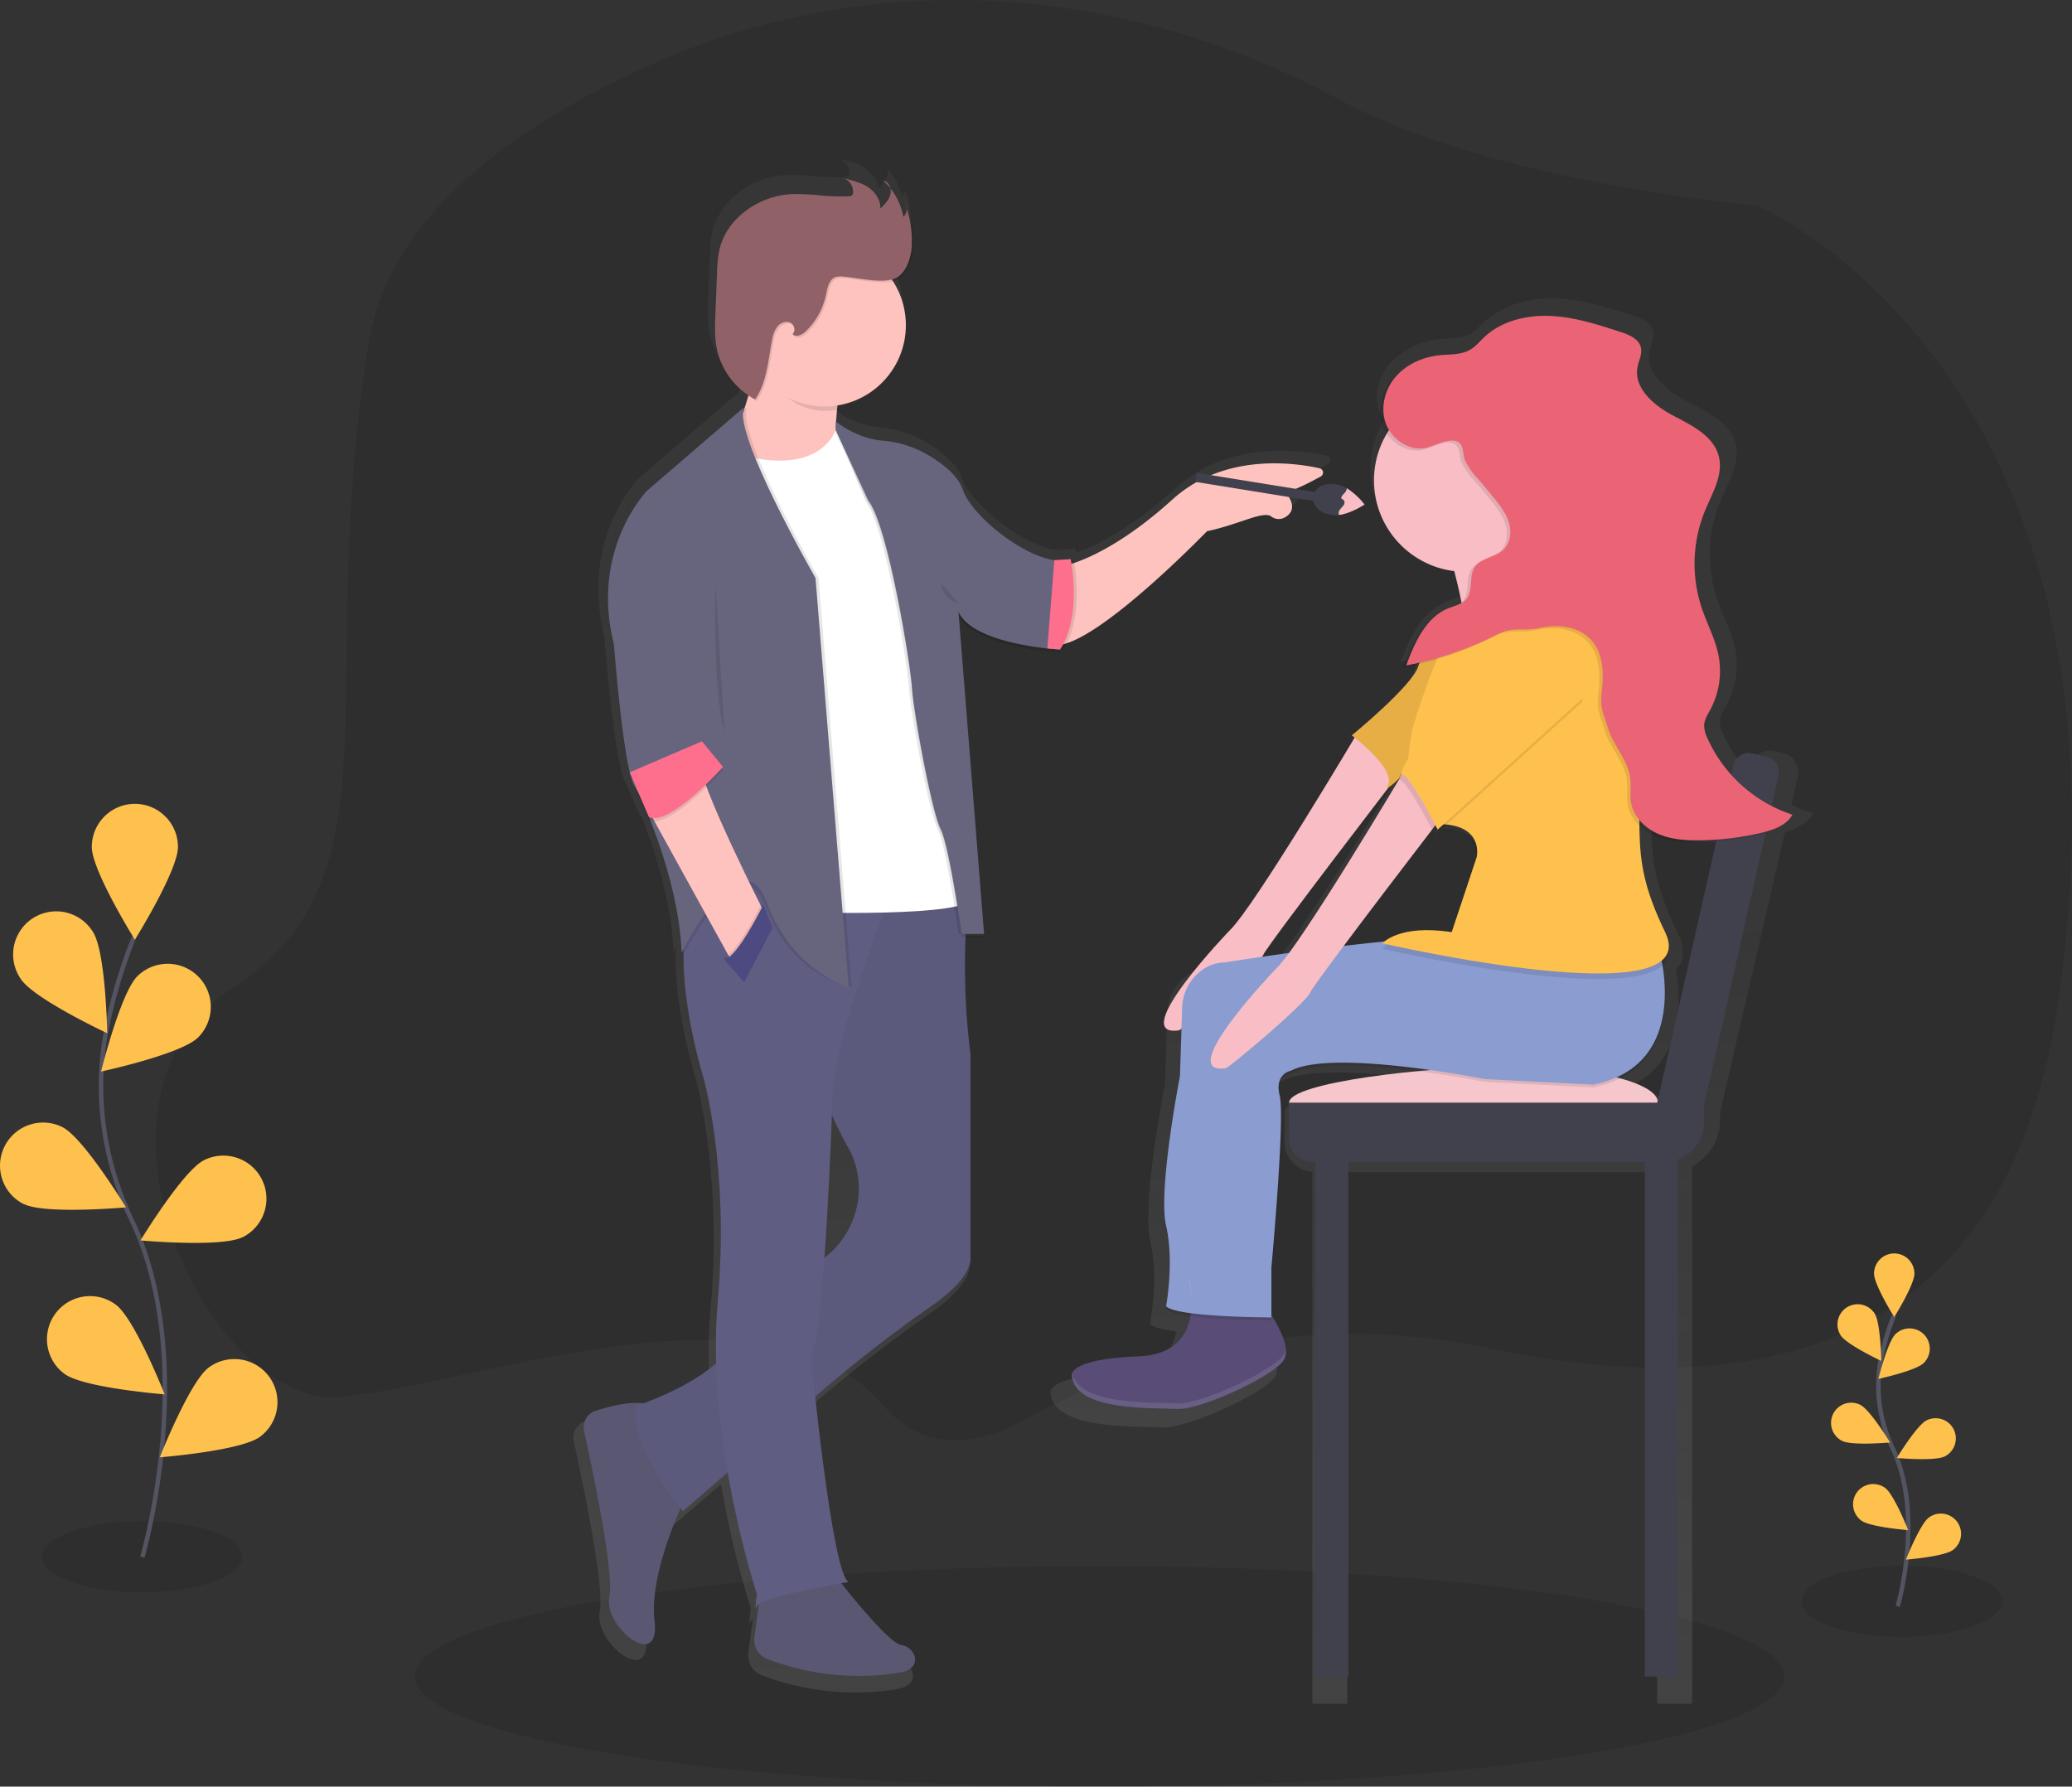 <svg id="18f216cc-8d22-4f63-b3b0-6d2860aae10e" data-name="Layer 1" xmlns="http://www.w3.org/2000/svg" xmlns:xlink="http://www.w3.org/1999/xlink" width="930.29" height="802.11" viewBox="0 0 930.29 802.11"><rect x="0" y="0" width="930.29" height="802.11" fill="#333333" stroke="none"/><defs><linearGradient id="bfaee591-1150-4c02-8d99-180d701f6f61" x1="777.82" y1="813.84" x2="777.82" y2="182.84" gradientUnits="userSpaceOnUse"><stop offset="0" stop-color="gray" stop-opacity="0.25"/><stop offset="0.54" stop-color="gray" stop-opacity="0.12"/><stop offset="1" stop-color="gray" stop-opacity="0.1"/></linearGradient><linearGradient id="451b59ba-420b-4fc9-a211-ed64f18bebb9" x1="475.85" y1="808.79" x2="475.85" y2="120.27" gradientTransform="matrix(-1, 0, 0, 1, 1038, 0)" xlink:href="#bfaee591-1150-4c02-8d99-180d701f6f61"/></defs><title>makeup artist</title><ellipse cx="493.65" cy="752.61" rx="307.5" ry="49.5" opacity="0.1"/><path d="M595.3,686.11c64.23-35.55,137.6-46.9,209.3-31.65,101.61,21.6,229.3,13.13,254-153.51,42.24-284.61-134.78-359.73-134.78-359.73s-117.72-9.86-187.33-47.4c-98.88-53.32-211.9-60.13-311.28-15-63.55,28.83-115.88,69-124.83,124.11-25,154.18,16.06,239.12-60.75,289.45s-11.17,188.51,47.74,183.73,191.95-57.26,243.8,3.52C549.6,701.16,572.9,698.51,595.3,686.11Z" transform="translate(-134.85 -48.95)" opacity="0.1"/><ellipse cx="853.87" cy="718.89" rx="45" ry="16" opacity="0.1"/><path d="M986.9,770.11s12-40.84-2.26-70.9a64.51,64.51,0,0,1-5.22-40.47,108.49,108.49,0,0,1,5.73-19" transform="translate(-134.85 -48.95)" fill="none" stroke="#535461" stroke-miterlimit="10" stroke-width="2"/><path d="M976.27,620.75c0,5,9.06,19.52,9.06,19.52s9.06-14.51,9.06-19.52a9.06,9.06,0,1,0-18.13,0Z" transform="translate(-134.85 -48.95)" fill="#ffc14d"/><path d="M961.29,648.48c2.72,4.2,18.22,11.46,18.22,11.46s-.28-17.11-3-21.31a9.06,9.06,0,1,0-15.21,9.85Z" transform="translate(-134.85 -48.95)" fill="#ffc14d"/><path d="M961.94,695.85c4.47,2.25,21.51.7,21.51.7s-8.88-14.63-13.35-16.88a9.06,9.06,0,1,0-8.16,16.18Z" transform="translate(-134.85 -48.95)" fill="#ffc14d"/><path d="M970.51,731.59c4,3,21.08,4.32,21.08,4.32S985.31,720,981.29,717a9.06,9.06,0,1,0-10.78,14.57Z" transform="translate(-134.85 -48.95)" fill="#ffc14d"/><path d="M998.53,660.91c-3.59,3.49-20.32,7.1-20.32,7.1s4.1-16.61,7.69-20.1a9.06,9.06,0,1,1,12.63,13Z" transform="translate(-134.85 -48.95)" fill="#ffc14d"/><path d="M1008,702.82c-4.47,2.25-21.51.7-21.51.7s8.88-14.63,13.35-16.88a9.06,9.06,0,1,1,8.16,16.18Z" transform="translate(-134.85 -48.95)" fill="#ffc14d"/><path d="M1011.66,744.83c-4,3-21.08,4.32-21.08,4.32s6.28-15.92,10.3-18.89a9.06,9.06,0,0,1,10.78,14.57Z" transform="translate(-134.85 -48.95)" fill="#ffc14d"/><ellipse cx="63.87" cy="698.89" rx="45" ry="16" opacity="0.1"/><path d="M198.76,748s25.67-87.17-4.81-151.32c-12.8-26.93-17-57.15-11.13-86.37A231.54,231.54,0,0,1,195,469.73" transform="translate(-134.85 -48.95)" fill="none" stroke="#535461" stroke-miterlimit="10" stroke-width="2"/><path d="M176.07,429.18c0,10.68,19.34,41.66,19.34,41.66s19.34-31,19.34-41.66a19.34,19.34,0,0,0-38.68,0Z" transform="translate(-134.85 -48.95)" fill="#ffc14d"/><path d="M144.1,488.35c5.81,9,38.88,24.46,38.88,24.46s-.6-36.52-6.41-45.48a19.34,19.34,0,1,0-32.47,21Z" transform="translate(-134.85 -48.95)" fill="#ffc14d"/><path d="M145.49,589.47C155,594.28,191.4,591,191.4,591s-19-31.22-28.49-36a19.34,19.34,0,1,0-17.42,34.54Z" transform="translate(-134.85 -48.95)" fill="#ffc14d"/><path d="M163.78,665.74c8.59,6.35,45,9.22,45,9.22s-13.4-34-22-40.32a19.34,19.34,0,1,0-23,31.1Z" transform="translate(-134.85 -48.95)" fill="#ffc14d"/><path d="M223.59,514.88c-7.66,7.44-43.36,15.15-43.36,15.15s8.74-35.46,16.4-42.9a19.34,19.34,0,1,1,27,27.75Z" transform="translate(-134.85 -48.95)" fill="#ffc14d"/><path d="M243.84,604.35c-9.54,4.81-45.91,1.49-45.91,1.49s19-31.22,28.49-36a19.34,19.34,0,1,1,17.42,34.54Z" transform="translate(-134.85 -48.95)" fill="#ffc14d"/><path d="M251.59,694c-8.59,6.35-45,9.22-45,9.22s13.4-34,22-40.32a19.34,19.34,0,1,1,23,31.1Z" transform="translate(-134.85 -48.95)" fill="#ffc14d"/><path d="M943.15,419.56a14,14,0,0,0,5.9-5.38,65.11,65.11,0,0,1-9.92-4L942,397.68a9,9,0,0,0-7-10.76l-3.4-.75a9.23,9.23,0,0,0-11,6.8l-.63,2.74a63.82,63.82,0,0,1-11.36-17.1,13,13,0,0,1-1.51-6.13c.19-2.55,1.7-4.79,2.93-7a37.3,37.3,0,0,0,3.88-25.15c-1.55-7.68-5.48-14.67-8-22.09a63.51,63.51,0,0,1,1.6-45c3.47-8.18,8.8-16.65,6.56-25.23-2.49-9.57-13-14.43-22-19s-18.53-12.58-16.66-22.29c.59-3.06,2.32-6.06,1.62-9.09-.94-4-5.59-6-9.64-7.24-10.83-3.44-21.82-6.91-33.2-7.44-9.34-.43-19.1,1.37-26.88,6.23a33.21,33.21,0,0,0-6.4,4.57,57.22,57.22,0,0,1-5.67,5.15c-4.1,2.07-9,1.8-13.63,2.24a35,35,0,0,0-15.06,5,27.89,27.89,0,0,0-7.49,5.77c-5.25,5.8-7.56,14.3-5,21.61a17,17,0,0,0,2.13,4.07,41.45,41.45,0,0,0-6.06,21.61c0,21.68,16.67,39.55,38.18,42.1,1.26,4.83,2.48,9.89,3.43,14.58a8.07,8.07,0,0,1-.81.64c-1.77.85-3.79,1.39-5.64,2.12a22.45,22.45,0,0,0-3.91,2c-9.15,4.93-13.84,15.61-17.62,25.37,2.6-.47,5.18-1,7.74-1.63-.13.32-.23.63-.32.92-2.63,9-17.13,59.14-17.13,59.14l3.08-6.62a4.85,4.85,0,0,1-.45,2.76c-1.28,2.49,1.17.68,5.06-2.91,0,.21.05.33.2.34-9.14,14.92-37.92,61.51-52.24,80.41-17.79,2.39-30.75,4.44-30.75,4.44a18,18,0,0,0-8.09,2,22,22,0,0,0-11.94,19l-1,31.67s-7.62,38.09-7.47,59.78a48.93,48.93,0,0,0,.88,10.93,74.82,74.82,0,0,1,1.75,16.55,119.55,119.55,0,0,1-1.75,19.45c.05.05.14.1.2.15-.12.73-.2,1.13-.2,1.13,1.45,1.41,5.89,2.44,11.56,3.18-1.6,8.9-7.48,18-24.73,18.67-25.2.95-30.43,5.37-31.43,7.64h0a2,2,0,0,0-.18,1.36c1.32,16.71,38.86,14.78,50.06,15.43a21.32,21.32,0,0,0,4.92-.45c1-.18,2-.41,3.07-.68,2.69-.68,5.71-1.64,8.86-2.78,3.78-1.37,7.76-3,11.62-4.77,1.93-.88,3.82-1.79,5.65-2.71,1.22-.62,2.4-1.24,3.54-1.86,5.71-3.1,10.34-6.2,12.39-8.61a6.17,6.17,0,0,0,.52-.7c.05-.09.1-.18.15-.27s.18-.32.26-.49.1-.23.14-.35.11-.3.16-.45.08-.27.12-.41.06-.28.09-.42.06-.31.08-.47,0-.23,0-.35c.52-5.39-3.53-12.72-6.82-17.66V625.49s4.66-49.17,4.57-70.87a50,50,0,0,0-.62-10.12,16.37,16.37,0,0,1-.5-3.17,7.29,7.29,0,0,1,5.77-7.11c11.72-6.1,42-3.61,64.64-.57-19.67,3-63.67,8.18-63.67,14.08v14a13.63,13.63,0,0,0,12.53,13.43V813.84h15.66V575.23H878.91V813.84h15.66V572.49a23.06,23.06,0,0,0,12.53-20.4v-3.47l29.15-126A26.19,26.19,0,0,0,943.15,419.56Zm-58.1,127.19c-.92-4-7.42-7.55-17.78-10.31,17.58-8.62,21.29-25.72,21.16-39A75.59,75.59,0,0,0,887.32,484a8.39,8.39,0,0,0,2.87-7.79,13.22,13.22,0,0,0-1.65-7.6c-10.4-21-12-33-12.22-49.32a24.62,24.62,0,0,0,7.05,4.61c6.14,2.65,13,3.12,19.73,3.06,3.25,0,6.5-.19,9.75-.44ZM777.85,421.08c.84,1.58,1.35,2.58,1.35,2.58l2.87-2.54c13.73.47,16.67,7.11,17.09,11.52a9.86,9.86,0,0,1-.2,1.3l-11.86,34.71c-20.59-3.17-29.59,2.35-32.13,4.41-6.35.6-12.81,1.3-19.17,2C748.57,458.44,766.17,436,777.85,421.08Z" transform="translate(-134.85 -48.95)" fill="url(#bfaee591-1150-4c02-8d99-180d701f6f61)"/><path d="M744.64,377.46S698,456.09,687.07,466.53c0,0-46.64,48.4-22.93,45,1.74-.25,35.87-29.1,37.86-33.82s66.53-88.56,66.53-88.56l-9.2-8.47Z" transform="translate(-134.85 -48.95)" fill="#f8bdc5"/><rect x="873.32" y="566.19" width="14.79" height="235.44" transform="translate(1626.59 1318.88) rotate(-180)" fill="#40414d"/><rect x="725.44" y="566.19" width="14.79" height="235.44" transform="translate(1330.83 1318.88) rotate(-180)" fill="#40414d"/><path d="M713.61,544c0,9,61.47,16.27,99.06,16.27S879.24,553,879.24,544s-29-16.27-66.58-16.27S713.61,535,713.61,544Z" transform="translate(-134.85 -48.95)" fill="#f6c6cd"/><path d="M731.61,544H889.45A10.5,10.5,0,0,1,900,554.5v16.13a0,0,0,0,1,0,0H713.61a0,0,0,0,1,0,0V562A18,18,0,0,1,731.61,544Z" transform="translate(1478.71 1065.68) rotate(-180)" fill="#40414d"/><path d="M906.69,385.69h8.06a0,0,0,0,1,0,0V563.63a7,7,0,0,1-7,7H901a7,7,0,0,1-7-7V398.35a12.66,12.66,0,0,1,12.66-12.66Z" transform="translate(1546.47 1094.76) rotate(-167.28)" fill="#40414d"/><path d="M702,634.23s14.93,18.67,8.71,26.14-37.28,21.75-47.29,21.16c-10.58-.62-46,1.24-47.29-14.93,0,0-2.49-7.47,29.87-8.71S668.36,623,668.36,623Z" transform="translate(-134.85 -48.95)" fill="#594c76"/><path d="M879.94,477.41s14.93,51-29.87,59.74l-48.54-2.49s-68.45-13.69-87.12-3.73c0,0-7.47,1.24-5,11.2s-3.73,77.16-3.73,77.16v22.4s-42.32,0-47.29-5c0,0,3.73-19.91,0-36.09s6.22-67.21,6.22-67.21l1-30.66a21.36,21.36,0,0,1,11.28-18.42,16.68,16.68,0,0,1,7.64-1.94s84.63-13.69,114.5-11.2S879.94,477.41,879.94,477.41Z" transform="translate(-134.85 -48.95)" opacity="0.1"/><path d="M879.94,476.16s14.93,51-29.87,59.74l-48.54-2.49s-68.45-13.69-87.12-3.73c0,0-7.47,1.24-5,11.2S705.69,618,705.69,618v22.4s-42.32,0-47.29-5c0,0,3.73-19.91,0-36.09s6.22-67.21,6.22-67.21l1-30.66a21.36,21.36,0,0,1,11.28-18.42,16.68,16.68,0,0,1,7.64-1.94s84.63-13.69,114.5-11.2S879.94,476.16,879.94,476.16Z" transform="translate(-134.85 -48.95)" fill="#8b9cd1"/><path d="M796.55,313.13s-22.4,26.14-24.89,34.85-29.87,31.11-29.87,31.11S761.7,394,758,401.49,784.1,376.6,784.1,376.6l34.85-51Z" transform="translate(-134.85 -48.95)" fill="#ffc14d"/><path d="M796.55,313.13s-22.4,26.14-24.89,34.85-29.87,31.11-29.87,31.11S761.7,394,758,401.49,784.1,376.6,784.1,376.6l34.85-51Z" transform="translate(-134.85 -48.95)" opacity="0.1"/><path d="M781.61,283.26s11.2,36.09,11.2,49.78,47.29-3.73,46-11.2-27.38-34.85-28.63-46S781.61,283.26,781.61,283.26Z" transform="translate(-134.85 -48.95)" fill="#f8bdc5"/><path d="M819,308.15s43.56-11.2,49.78,52.27-5,70.94,13.69,109.52-126.95,5-126.95,5,7.47-8.71,31.11-5l11.2-33.6s3.73-14.93-17.42-14.93-11.2-43.56-11.2-43.56,11.2-37.34,17.42-41.07S804,310.64,819,308.15Z" transform="translate(-134.85 -48.95)" opacity="0.1"/><path d="M819,305.66s43.56-11.2,49.78,52.27-5,70.94,13.69,109.52-126.95,5-126.95,5,7.47-8.71,31.11-5l11.2-33.6s3.73-14.93-17.42-14.93-11.2-43.56-11.2-43.56,11.2-37.34,17.42-41.07S804,308.15,819,305.66Z" transform="translate(-134.85 -48.95)" fill="#ffc14d"/><path d="M765.64,394.46S719,473.09,708.07,483.53c0,0-46.64,48.4-22.93,45,1.74-.25,35.87-29.1,37.86-33.82s66.53-88.56,66.53-88.56l-9.2-8.47Z" transform="translate(-134.85 -48.95)" fill="#f8bdc5"/><path d="M845.09,364.15l-66,59.74S766.68,399,762.95,399s44.8-73.43,44.8-73.43,12.45-14.93,19.91-7.47S857.53,320.59,845.09,364.15Z" transform="translate(-134.85 -48.95)" opacity="0.1"/><path d="M846.33,361.66l-66,59.74s-12.45-24.89-16.18-24.89S809,323.08,809,323.08s12.45-14.93,19.91-7.47S858.78,318.1,846.33,361.66Z" transform="translate(-134.85 -48.95)" fill="#ffc14d"/><circle cx="657.96" cy="215.64" r="41.07" fill="#f8bdc5"/><path d="M772.84,251.09c-7.43,1-14.92-4.28-17.38-11.36s-.28-15.31,4.68-20.92,12.34-8.75,19.8-9.48c4.53-.44,9.36-.12,13.31-2.38,2.49-1.42,4.34-3.72,6.43-5.68,7.83-7.38,19.18-10.06,29.93-9.56s21.13,3.87,31.37,7.2c3.82,1.24,8.22,3.09,9.1,7,.67,2.94-1,5.85-1.53,8.8-1.76,9.39,7.29,17.11,15.74,21.58s18.41,9.17,20.76,18.44c2.11,8.31-2.92,16.5-6.2,24.42a62.9,62.9,0,0,0-1.51,43.54c2.4,7.18,6.12,14,7.58,21.39a36.9,36.9,0,0,1-3.66,24.35c-1.17,2.18-2.6,4.35-2.77,6.81a12.81,12.81,0,0,0,1.42,5.94,63.32,63.32,0,0,0,38.19,34.43c-2.67,4.84-8.5,6.86-13.88,8.13a127.81,127.81,0,0,1-28,3.38c-6.34.06-12.85-.39-18.64-3s-10.82-7.6-11.91-13.85c-.63-3.62.07-7.36-.38-11-1-8.2-7.59-14.63-10-22.53-2.31-7.55-3.65-8.7-2.76-16.55s.72-16.57-4.4-22.58c-5.36-6.3-14.78-7.7-22.86-5.91s-12.26-.74-19.64,3a151.84,151.84,0,0,1-40.94,13.92c3.86-10.22,8.71-21.49,18.83-25.62,2.9-1.18,6.26-1.81,8.23-4.24,3.14-3.88,1-10.1,3.71-14.28s9.16-4.37,12.87-7.85c3.15-3,3.73-7.91,2.51-12.05s-3.91-7.67-6.63-11q-3.61-4.49-7.39-8.84A33.26,33.26,0,0,1,791,256.5c-.85-2-.69-5.78-2.08-7.37C785.4,245.1,777.13,250.52,772.84,251.09Z" transform="translate(-134.85 -48.95)" opacity="0.1"/><path d="M774.35,250.18c-7.43,1-14.92-4.28-17.38-11.36s-.28-15.31,4.68-20.92,12.34-8.75,19.8-9.48c4.53-.44,9.36-.12,13.31-2.38,2.49-1.42,4.34-3.72,6.43-5.68,7.83-7.38,19.18-10.06,29.93-9.56s21.13,3.87,31.37,7.2c3.82,1.24,8.22,3.09,9.1,7,.67,2.94-1,5.85-1.53,8.8-1.76,9.39,7.29,17.11,15.74,21.58s18.41,9.17,20.76,18.44c2.11,8.31-2.92,16.5-6.2,24.42a62.9,62.9,0,0,0-1.51,43.54c2.4,7.18,6.12,14,7.58,21.39a36.9,36.9,0,0,1-3.66,24.35c-1.17,2.18-2.6,4.35-2.77,6.81a12.81,12.81,0,0,0,1.42,5.94,63.32,63.32,0,0,0,38.19,34.43c-2.67,4.84-8.5,6.86-13.88,8.13a127.81,127.81,0,0,1-28,3.38c-6.34.06-12.85-.39-18.64-3s-10.82-7.6-11.91-13.85c-.63-3.62.07-7.36-.38-11-1-8.2-7.59-14.63-10-22.53-2.31-7.55-3.65-8.7-2.76-16.55s.72-16.57-4.4-22.58c-5.36-6.3-14.78-7.7-22.86-5.91s-12.26-.74-19.64,3a151.84,151.84,0,0,1-40.94,13.92c3.86-10.22,8.71-21.49,18.83-25.62,2.9-1.18,6.26-1.81,8.23-4.24,3.14-3.88,1-10.1,3.71-14.28s9.16-4.37,12.87-7.85c3.15-3,3.73-7.91,2.51-12.05s-3.91-7.67-6.63-11q-3.61-4.49-7.39-8.84a33.26,33.26,0,0,1-5.74-8.23c-.85-2-.69-5.78-2.08-7.37C786.91,244.19,778.64,249.62,774.35,250.18Z" transform="translate(-134.85 -48.95)" fill="#eb6475"/><g opacity="0.1"><path d="M669.78,632.83a43,43,0,0,0-1.42-9.8l.63.21A43.34,43.34,0,0,1,669.78,632.83Z" transform="translate(-134.85 -48.95)" fill="#fff"/><path d="M663.38,679c10,.59,41.07-13.69,47.29-21.16a6.64,6.64,0,0,0,1.44-3.53,7.81,7.81,0,0,1-1.44,6c-6.22,7.47-37.28,21.75-47.29,21.16-10.58-.62-46,1.24-47.29-14.93a2,2,0,0,1,.17-1.31C619.11,680.17,653.07,678.42,663.38,679Z" transform="translate(-134.85 -48.95)" fill="#fff"/></g><path d="M397.65,686.94c6-2,15-4.28,22.09-3.47,6.74-2.46,22.6-8.88,33.43-18.39a241,241,0,0,1,.71-28.24c5.54-63-6.92-104.49-6.92-104.49s-9.78-31.67-8.71-57.95c-.63,1.19-1,1.9-1,1.9-.86-22.67-8.58-46.13-14.36-60.74a4.88,4.88,0,0,1-.65-.24L415.67,400a13.31,13.31,0,0,1-1.22-2.83l-1-2.43.31-.13c-.1-.4-.21-.82-.31-1.25h0c-4.13-17.47-7.28-58.9-7.28-58.9-11.07-43.6,15.22-70.58,15.22-70.58L466,225.45a5.66,5.66,0,0,0-.44,1.57l.37-.32c.63-1.8,1.32-4,2-6.44a33.93,33.93,0,0,1-4.46-3.77,34.27,34.27,0,0,1-10-17.85c-1.08-5.31-.87-10.78-.65-16.19l.74-18.52a58.81,58.81,0,0,1,1.1-10.8c3.37-14.74,18.43-25,33.54-25.65,4.81-.2,9.61.41,14.4.77a96.85,96.85,0,0,0,11.7.25,2.12,2.12,0,0,0,1.26-.33,1.85,1.85,0,0,0,.55-1.28,6.37,6.37,0,0,0-1.56-4.77,5.94,5.94,0,0,0-2-1.16l1.08.26a5.88,5.88,0,0,0-1.77-.95c3.86.91,7.81,1.86,11.13,4a14.38,14.38,0,0,1,2.6,2.19,11.35,11.35,0,0,1,3.76,7c1.73-1.69,3.39-3.55,4-5.87a5.93,5.93,0,0,0,0-2.84q.39.49.76,1c0-.1,0-.2-.07-.3a29.7,29.7,0,0,1,5.81,12A4.66,4.66,0,0,0,540.8,134c.22.68.43,1.37.62,2.07a4.79,4.79,0,0,0,.07-1.38,47.32,47.32,0,0,1,2.31,16.43c0,5.56-2.46,14.21-8.42,16.16-.3.1-.62.18-.94.25a37.35,37.35,0,0,1-25.19,57.05q-.14,1-.28,2.13l-.24,0c-.16,1.5-.29,3.08-.39,4.73a31.84,31.84,0,0,0,4.9,3.94,40.46,40.46,0,0,0,16.34,5.41,48.63,48.63,0,0,1,19.65,5.84c7.12,4,15,9.79,17.45,16.84,4.12,11.77,26.76,30,42,32.27l5.4-.31.39-.12v.1l1.32-.08.08,0v0l.35,0,0,.08,1.37-.08s.14.63.32,1.75c7.65-2.62,23.88-9.92,45-29.08,23.54-21.35,55.31-17.15,67.56-14.46a2.1,2.1,0,0,1,.56,3.89c-4.94,2.72-12.62,6.67-16.22,7.11,0,0,7.42,7.68-.46,11.78a5.67,5.67,0,0,1-5.93-.57c-3.79-2.77-14.33,3.51-29.59,6.78,0,0-43.08,44.58-64.45,51.48a30.74,30.74,0,0,1-1.63,2.84l-1.32-.11-.07.11h-.18l-.16,1.4s-33.25-1.75-44-13.82a17.32,17.32,0,0,1-2.11-2.25l11.56,145.48h-.11l.11,1.38h-8.5a320.62,320.62,0,0,0,2.28,53.63v94.8s.44,8.35-16.89,20.5a647.93,647.93,0,0,0-52.48,40.67l-2.1,1.82c3.19,29,9.86,83.08,15.42,85.1l-3.43.6c5.91,7.45,22.56,27.89,27.65,28.46,6.23.69,10.38,10.38,0,12.46-9.58,1.92-34.48,4.42-61.65-6.08a9.41,9.41,0,0,1-5.92-10l2-15.28a2.14,2.14,0,0,0-.88.93c-1.38,4.15,0-5.54,0-5.54a433,433,0,0,1-13.38-55.84L438,733s-.42-.51-1.13-1.43c-5,11.44-14,34.81-12,51.95,2.77,23.53-23.53,2.77-20.76-11.07,2.24-11.2-7.75-58.64-11.65-76.34A7.89,7.89,0,0,1,397.65,686.94Z" transform="translate(-134.85 -48.95)" fill="url(#451b59ba-420b-4fc9-a211-ed64f18bebb9)"/><path d="M612.52,303s19.6-3.38,48.65-29.73c23-20.85,54-16.74,66-14.12a2,2,0,0,1,.55,3.79c-4.83,2.65-12.33,6.51-15.84,6.95,0,0,7.24,7.5-.45,11.51a5.54,5.54,0,0,1-5.79-.56c-3.7-2.7-14,3.43-28.89,6.62,0,0-58.11,60.14-71.62,50Z" transform="translate(-134.85 -48.95)" fill="#fec3be"/><path d="M512.51,221.28s-5.41,23,0,39.19l-24.33,3.38L466.57,253V238.85s10.14-21.62,7.43-46.62Z" transform="translate(-134.85 -48.95)" fill="#fec3be"/><path d="M443.59,719.28S426,753.74,428.73,776.71s-23,2.7-20.27-10.81c2.19-10.93-7.57-57.26-11.37-74.54a7.7,7.7,0,0,1,5.12-9c8.13-2.67,21.72-6,28.56-.94C440.89,688.87,443.59,719.28,443.59,719.28Z" transform="translate(-134.85 -48.95)" fill="#5a5773"/><path d="M510.49,757.11s23,29.73,29.06,30.41,10.14,10.14,0,12.16c-9.35,1.87-33.67,4.32-60.2-5.94a9.19,9.19,0,0,1-5.78-9.78l3.81-28.88Z" transform="translate(-134.85 -48.95)" fill="#5a5773"/><path d="M548.33,441.56l22,2.94s-5.14,36.92.26,77.47v92.57s.43,8.15-16.49,20a632.65,632.65,0,0,0-51.24,39.71l-61.32,53.12s-24.33-29.73-20.95-47.3c0,0,40.54-12.84,45.95-33.79,3.1-12,18.82-22,31.69-28.35,16.58-8.19,25.62-26.8,21.08-44.72a34.48,34.48,0,0,0-3.45-8.69c-10.81-18.92-26.35-61.49-26.35-61.49l29.73-56.76Z" transform="translate(-134.85 -48.95)" fill="#605d82"/><path d="M548.43,441.56l22,2.94s-5.14,36.92.26,77.47v92.57s.43,8.15-16.49,20A632.65,632.65,0,0,0,503,674.27l-61.32,53.12s-24.33-29.73-20.95-47.3c0,0,40.54-12.84,45.95-33.79,3.1-12,18.82-22,31.69-28.35,16.58-8.19,25.62-26.8,21.08-44.72a34.48,34.48,0,0,0-3.45-8.69c-10.81-18.92-26.35-61.49-26.35-61.49l29.73-56.76Z" transform="translate(-134.85 -48.95)" opacity="0.05"/><path d="M515.89,759.14S476,765.9,474.67,770s0-5.41,0-5.41-23-69.6-17.57-131.09-6.76-102-6.76-102-14.19-45.95-6.08-72.3,93.25-14.87,93.25-14.87S507.78,513.86,508.46,547c0,0-3.38,100-9.46,111.49C499,658.46,508.46,756.44,515.89,759.14Z" transform="translate(-134.85 -48.95)" fill="#605d82"/><path d="M511.16,238.85s-4.05,25-44.6,14.19l27,205.41s78.38,2.7,77.71-6.76L555.08,327.37Z" transform="translate(-134.85 -48.95)" fill="#fff"/><path d="M510.15,237.5s7.68,8.24,19.52,9.27a47.49,47.49,0,0,1,19.18,5.71c7,3.89,14.63,9.55,17,16.45,4.73,13.51,34.46,35.81,48,31.08l-4.73,40.54s-38.51-2-45.27-16.89l11.49,144.6H565.22s-5.41-39.19-9.46-47.3-12.16-52.7-12.84-63.52-10.81-73-19.6-83.79l-13.18-32.1Z" transform="translate(-134.85 -48.95)" opacity="0.1"/><path d="M510.15,239.53s9,7.57,20.87,8.59a47.49,47.49,0,0,1,19.18,5.71c7,3.89,14.63,9.55,17,16.45,4.73,13.51,34.46,35.81,48,31.08l-4.73,40.54s-38.51-2-45.27-16.89L576.7,469.6H566.57s-5.41-39.19-9.46-47.3-12.16-52.7-12.84-63.52-10.81-73-19.6-83.79l-14.53-31.42Z" transform="translate(-134.85 -48.95)" opacity="0.1"/><path d="M510.15,238.18s9,7.57,20.87,8.59a47.49,47.49,0,0,1,19.18,5.71c7,3.89,14.63,9.55,17,16.45,4.73,13.51,34.46,35.81,48,31.08l-4.73,40.54s-38.51-2-45.27-16.89l11.49,144.6H566.57s-5.41-39.19-9.46-47.3-12.16-52.7-12.84-63.52-10.81-73-19.6-83.79l-14.53-31.42Z" transform="translate(-134.85 -48.95)" fill="#67647e"/><path d="M475.69,212.16c.88-6.4-.88-10.4-1.69-17.91l38.51,29.06s-.92,3.93-1.62,9.67a36.73,36.73,0,0,1-5.81.47C491.64,233.45,482,223,475.69,212.16Z" transform="translate(-134.85 -48.95)" opacity="0.1"/><circle cx="370.23" cy="145.99" r="36.49" fill="#fec3be"/><path d="M544.9,159.17a46.19,46.19,0,0,0-3-18.06,4.5,4.5,0,0,1-.77,5.83A28.91,28.91,0,0,0,532,130.7c2.6.42,3.93,3.65,3.3,6.21s-2.61,4.53-4.51,6.35c.22-3.87-2.33-7.47-5.57-9.6s-7.1-3-10.87-3.94a6.3,6.3,0,0,1,4.17,6.46,1.8,1.8,0,0,1-.54,1.25,2.07,2.07,0,0,1-1.23.33,94.57,94.57,0,0,1-11.42-.24,119.71,119.71,0,0,0-14.06-.75c-14.76.62-29.46,10.65-32.75,25a57.43,57.43,0,0,0-1.07,10.54l-.72,18.08c-.21,5.28-.42,10.63.64,15.81A33.49,33.49,0,0,0,474.58,229c5.3-7.68,5.77-17.55,7.61-26.7a13.51,13.51,0,0,1,2.29-5.9c1.33-1.66,3.67-2.71,5.65-1.92s2.84,3.82,1.19,5.17c1.42,1.73,4.22.44,5.85-1.1a31.56,31.56,0,0,0,9.16-16.35c.66-3.15,1.32-7,4.36-8.09a8.2,8.2,0,0,1,3.27-.22c6.43.44,16.49,3.1,22.73,1.06C542.5,173,544.9,164.59,544.9,159.17Z" transform="translate(-134.85 -48.95)" opacity="0.1"/><path d="M544.23,158.49a46.19,46.19,0,0,0-3-18.06,4.5,4.5,0,0,1-.77,5.83A28.91,28.91,0,0,0,531.33,130c2.6.42,3.93,3.65,3.3,6.21s-2.61,4.53-4.51,6.35c.22-3.87-2.33-7.47-5.57-9.6s-7.1-3-10.87-3.94a6.3,6.3,0,0,1,4.17,6.46,1.8,1.8,0,0,1-.54,1.25,2.07,2.07,0,0,1-1.23.33,94.57,94.57,0,0,1-11.42-.24,119.71,119.71,0,0,0-14.06-.75c-14.76.62-29.46,10.65-32.75,25a57.43,57.43,0,0,0-1.07,10.54l-.72,18.08c-.21,5.28-.42,10.63.64,15.81a33.49,33.49,0,0,0,17.21,22.74c5.3-7.68,5.77-17.55,7.61-26.7a13.51,13.51,0,0,1,2.29-5.9c1.33-1.66,3.67-2.71,5.65-1.92s2.84,3.82,1.19,5.17c1.42,1.73,4.22.44,5.85-1.1a31.56,31.56,0,0,0,9.16-16.35c.66-3.15,1.32-7,4.36-8.09a8.2,8.2,0,0,1,3.27-.22c6.43.44,16.49,3.1,22.73,1.06C541.82,172.37,544.23,163.92,544.23,158.49Z" transform="translate(-134.85 -48.95)" fill="#916168"/><path d="M616.91,300s5.41,25-4.73,40.54l-5.74-.47,3.13-39.65Z" transform="translate(-134.85 -48.95)" opacity="0.1"/><path d="M615.56,300s5.41,25-4.73,40.54l-5.74-.47,3.13-39.65Z" transform="translate(-134.85 -48.95)" fill="#fd6f8d"/><path d="M470.28,231.76l-43.58,37.5S401,295.61,411.83,338.18c0,0,4.73,62.16,10.14,64.87,0,0,18.92,37.84,20.27,73.65,0,0,25.34-51,36.83-19.93s38.18,35.47,38.18,35.47L502.38,308.45S464.88,243.24,470.28,231.76Z" transform="translate(-134.85 -48.95)" opacity="0.1"/><path d="M468.93,231.76l-43.58,37.5s-25.68,26.35-14.87,68.92c0,0,4.73,62.16,10.14,64.87,0,0,18.92,37.84,20.27,73.65,0,0,26.69-53.72,38.18-22.64s36.83,38.18,36.83,38.18L501,308.45S463.52,243.24,468.93,231.76Z" transform="translate(-134.85 -48.95)" fill="#67647e"/><path d="M449,390.21s-10.81-7.43-28.38,12.84l43.24,78.38,14.53-22S447.65,399,449,390.21Z" transform="translate(-134.85 -48.95)" fill="#fec3be"/><path d="M459.47,394.6s-23.91,26.86-33.24,22.55L417.59,397,450,383.11Z" transform="translate(-134.85 -48.95)" opacity="0.1"/><path d="M459.47,393.25s-23.91,26.86-33.24,22.55l-8.64-20.11L450,381.76Z" transform="translate(-134.85 -48.95)" fill="#fd6f8d"/><path d="M476.93,454.38s-11.38,23.33-17.46,24.69l8.78,10.14,12.84-24.33Z" transform="translate(-134.85 -48.95)" opacity="0.1"/><path d="M477.61,455.05s-11.38,23.33-17.46,24.69l8.78,10.14,12.84-24.33Z" transform="translate(-134.85 -48.95)" fill="#4d4981"/><path d="M456.09,310.81s-1.35,48.65,4.05,66.89" transform="translate(-134.85 -48.95)" opacity="0.1"/><path d="M565.56,320.27s-8.11-2.7-8.11-9.46" transform="translate(-134.85 -48.95)" opacity="0.1"/><rect x="671.58" y="265.76" width="57.41" height="4.1" transform="translate(-83.19 -157.19) rotate(9.18)" fill="#40414d"/><path d="M747.51,275.44s-5.87,4-11.51,4.72a11,11,0,0,1-3.11,0c-5.17-.83-7.85-3.36-8.34-6.33a6.84,6.84,0,0,1,.65-4c1.4-2.67,4.74-4.22,9.91-3.38a12.69,12.69,0,0,1,4.44,1.76A32.47,32.47,0,0,1,747.51,275.44Z" transform="translate(-134.85 -48.95)" fill="#40414d"/><path d="M747.51,275.44s-5.87,4-11.51,4.72a2.84,2.84,0,0,1,.12-1.88,13.88,13.88,0,0,1,1.9-2.34c.59-.82.75-2.18-.12-2.68a3.43,3.43,0,0,1-.59-.32c-.52-.47,0-1.31.44-1.81.84-.85,1.8-1.86,1.79-3A32.47,32.47,0,0,1,747.51,275.44Z" transform="translate(-134.85 -48.95)" fill="#f8bdc5"/></svg>